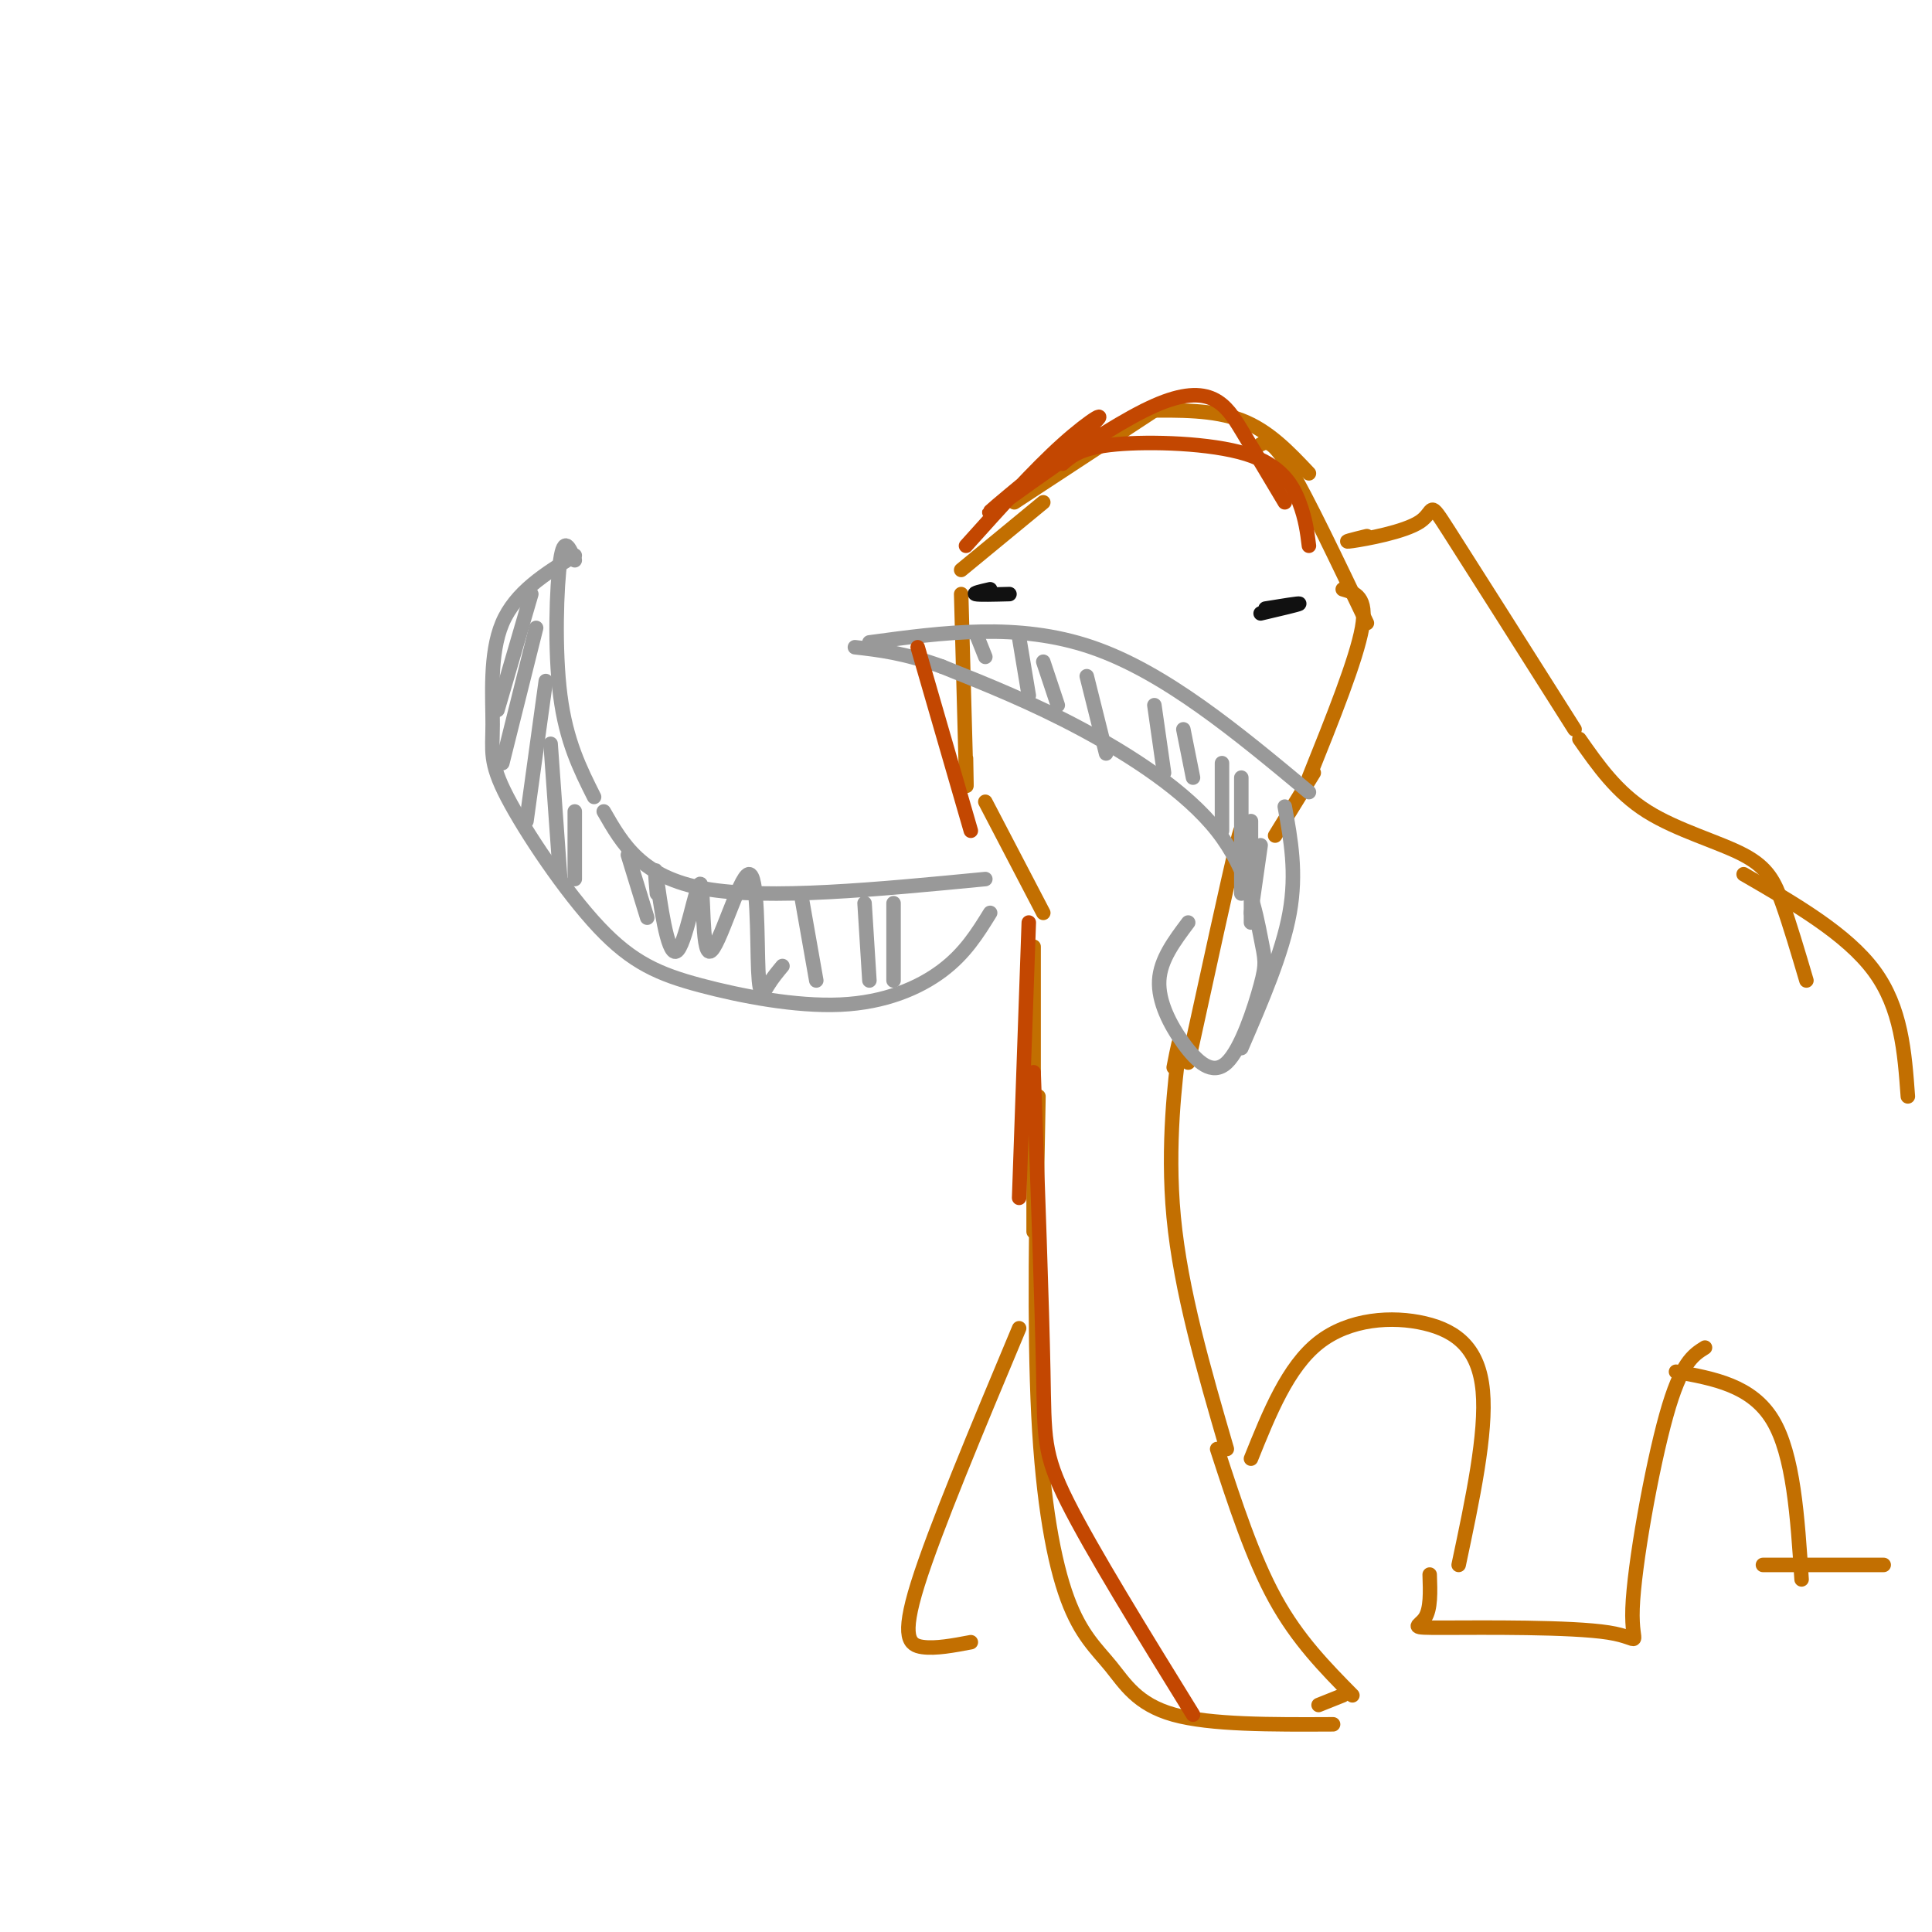<svg viewBox='0 0 400 400' version='1.1' xmlns='http://www.w3.org/2000/svg' xmlns:xlink='http://www.w3.org/1999/xlink'><g fill='none' stroke='rgb(194,111,1)' stroke-width='3' stroke-linecap='round' stroke-linejoin='round'><path d=''/><path d='M200,157c0.083,4.333 0.167,8.667 0,3c-0.167,-5.667 -0.583,-21.333 -1,-37'/><path d='M199,118c0.000,0.000 17.000,-14.000 17,-14'/><path d='M210,104c0.000,0.000 32.000,-21.000 32,-21'/><path d='M237,85c7.167,-0.083 14.333,-0.167 20,2c5.667,2.167 9.833,6.583 14,11'/><path d='M261,92c1.167,-0.583 2.333,-1.167 6,5c3.667,6.167 9.833,19.083 16,32'/><path d='M278,122c2.583,0.750 5.167,1.500 4,8c-1.167,6.500 -6.083,18.750 -11,31'/><path d='M272,160c0.000,0.000 -8.000,13.000 -8,13'/><path d='M204,166c0.000,0.000 12.000,23.000 12,23'/><path d='M214,196c0.000,0.000 0.000,59.000 0,59'/><path d='M215,227c-0.458,23.939 -0.915,47.879 0,66c0.915,18.121 3.204,30.424 6,38c2.796,7.576 6.099,10.424 9,14c2.901,3.576 5.400,7.879 13,10c7.600,2.121 20.300,2.061 33,2'/><path d='M256,179c0.833,-5.417 1.667,-10.833 0,-4c-1.667,6.833 -5.833,25.917 -10,45'/><path d='M243,221c0.778,-3.978 1.556,-7.956 1,-3c-0.556,4.956 -2.444,18.844 -1,34c1.444,15.156 6.222,31.578 11,48'/><path d='M252,300c3.667,11.250 7.333,22.500 12,31c4.667,8.500 10.333,14.250 16,20'/><path d='M278,351c0.000,0.000 -5.000,2.000 -5,2'/><path d='M283,111c-2.827,0.690 -5.655,1.381 -3,1c2.655,-0.381 10.792,-1.833 14,-4c3.208,-2.167 1.488,-5.048 6,2c4.512,7.048 15.256,24.024 26,41'/><path d='M327,153c3.863,5.524 7.726,11.048 14,15c6.274,3.952 14.958,6.333 20,9c5.042,2.667 6.440,5.619 8,10c1.560,4.381 3.280,10.190 5,16'/><path d='M211,275c-8.756,20.911 -17.511,41.822 -21,53c-3.489,11.178 -1.711,12.622 1,13c2.711,0.378 6.356,-0.311 10,-1'/><path d='M259,302c3.815,-9.488 7.631,-18.976 14,-24c6.369,-5.024 15.292,-5.583 22,-4c6.708,1.583 11.202,5.310 12,14c0.798,8.690 -2.101,22.345 -5,36'/><path d='M296,326c0.127,3.569 0.254,7.138 -1,9c-1.254,1.862 -3.888,2.018 4,2c7.888,-0.018 26.300,-0.211 34,1c7.700,1.211 4.688,3.826 5,-5c0.312,-8.826 3.946,-29.093 7,-40c3.054,-10.907 5.527,-12.453 8,-14'/><path d='M347,284c7.833,1.417 15.667,2.833 20,10c4.333,7.167 5.167,20.083 6,33'/><path d='M365,324c0.000,0.000 25.000,0.000 25,0'/><path d='M361,181c10.667,6.167 21.333,12.333 27,20c5.667,7.667 6.333,16.833 7,26'/></g>
<g fill='none' stroke='rgb(153,153,153)' stroke-width='3' stroke-linecap='round' stroke-linejoin='round'><path d='M205,189c-2.597,4.202 -5.195,8.405 -10,12c-4.805,3.595 -11.819,6.583 -21,7c-9.181,0.417 -20.530,-1.738 -29,-4c-8.470,-2.262 -14.060,-4.631 -21,-12c-6.940,-7.369 -15.231,-19.738 -19,-27c-3.769,-7.262 -3.015,-9.417 -3,-15c0.015,-5.583 -0.710,-14.595 2,-21c2.710,-6.405 8.855,-10.202 15,-14'/><path d='M119,116c-1.111,-2.644 -2.222,-5.289 -3,0c-0.778,5.289 -1.222,18.511 0,28c1.222,9.489 4.111,15.244 7,21'/><path d='M125,168c3.917,6.833 7.833,13.667 21,16c13.167,2.333 35.583,0.167 58,-2'/><path d='M246,191c-2.884,3.839 -5.768,7.679 -6,12c-0.232,4.321 2.189,9.125 5,13c2.811,3.875 6.013,6.821 9,4c2.987,-2.821 5.759,-11.408 7,-16c1.241,-4.592 0.951,-5.190 0,-10c-0.951,-4.810 -2.564,-13.834 -9,-22c-6.436,-8.166 -17.696,-15.476 -28,-21c-10.304,-5.524 -19.652,-9.262 -29,-13'/><path d='M195,138c-7.833,-2.833 -12.917,-3.417 -18,-4'/><path d='M180,133c15.417,-2.083 30.833,-4.167 46,1c15.167,5.167 30.083,17.583 45,30'/><path d='M266,167c1.250,6.833 2.500,13.667 1,22c-1.500,8.333 -5.750,18.167 -10,28'/></g>
<g fill='none' stroke='rgb(17,17,17)' stroke-width='3' stroke-linecap='round' stroke-linejoin='round'><path d='M262,126c3.583,-0.583 7.167,-1.167 7,-1c-0.167,0.167 -4.083,1.083 -8,2'/><path d='M205,122c-1.833,0.417 -3.667,0.833 -3,1c0.667,0.167 3.833,0.083 7,0'/></g>
<g fill='none' stroke='rgb(153,153,153)' stroke-width='3' stroke-linecap='round' stroke-linejoin='round'><path d='M110,123c0.000,0.000 -7.000,24.000 -7,24'/><path d='M111,130c0.000,0.000 -7.000,28.000 -7,28'/><path d='M113,141c0.000,0.000 -4.000,29.000 -4,29'/><path d='M114,154c0.000,0.000 2.000,28.000 2,28'/><path d='M119,168c0.000,0.000 0.000,14.000 0,14'/><path d='M130,177c0.000,0.000 4.000,13.000 4,13'/><path d='M136,185c-0.301,-3.551 -0.602,-7.103 0,-3c0.602,4.103 2.107,15.859 4,15c1.893,-0.859 4.173,-14.333 5,-14c0.827,0.333 0.202,14.473 2,14c1.798,-0.473 6.018,-15.560 8,-16c1.982,-0.440 1.726,13.766 2,20c0.274,6.234 1.078,4.495 2,3c0.922,-1.495 1.961,-2.748 3,-4'/><path d='M166,186c0.000,0.000 3.000,17.000 3,17'/><path d='M179,187c0.000,0.000 1.000,16.000 1,16'/><path d='M185,187c0.000,0.000 0.000,16.000 0,16'/><path d='M202,131c0.000,0.000 2.000,5.000 2,5'/><path d='M211,132c0.000,0.000 2.000,12.000 2,12'/><path d='M216,137c0.000,0.000 3.000,9.000 3,9'/><path d='M225,140c0.000,0.000 4.000,16.000 4,16'/><path d='M239,146c0.000,0.000 2.000,14.000 2,14'/><path d='M245,151c0.000,0.000 2.000,10.000 2,10'/><path d='M253,158c0.000,0.000 0.000,14.000 0,14'/><path d='M257,161c0.000,0.000 0.000,24.000 0,24'/><path d='M259,170c0.000,0.000 0.000,21.000 0,21'/><path d='M261,175c0.000,0.000 -2.000,14.000 -2,14'/></g>
<g fill='none' stroke='rgb(195,71,1)' stroke-width='3' stroke-linecap='round' stroke-linejoin='round'><path d='M200,113c7.038,-7.837 14.077,-15.674 20,-21c5.923,-5.326 10.731,-8.140 5,-3c-5.731,5.140 -22.000,18.233 -20,17c2.000,-1.233 22.269,-16.794 34,-22c11.731,-5.206 14.923,-0.059 18,5c3.077,5.059 6.038,10.029 9,15'/><path d='M271,113c-0.339,-2.756 -0.679,-5.512 -2,-9c-1.321,-3.488 -3.625,-7.708 -11,-10c-7.375,-2.292 -19.821,-2.655 -27,-2c-7.179,0.655 -9.089,2.327 -11,4'/><path d='M190,134c0.000,0.000 11.000,38.000 11,38'/><path d='M213,191c0.000,0.000 -2.000,57.000 -2,57'/><path d='M214,222c0.867,24.156 1.733,48.311 2,62c0.267,13.689 -0.067,16.911 5,27c5.067,10.089 15.533,27.044 26,44'/></g>
</svg>